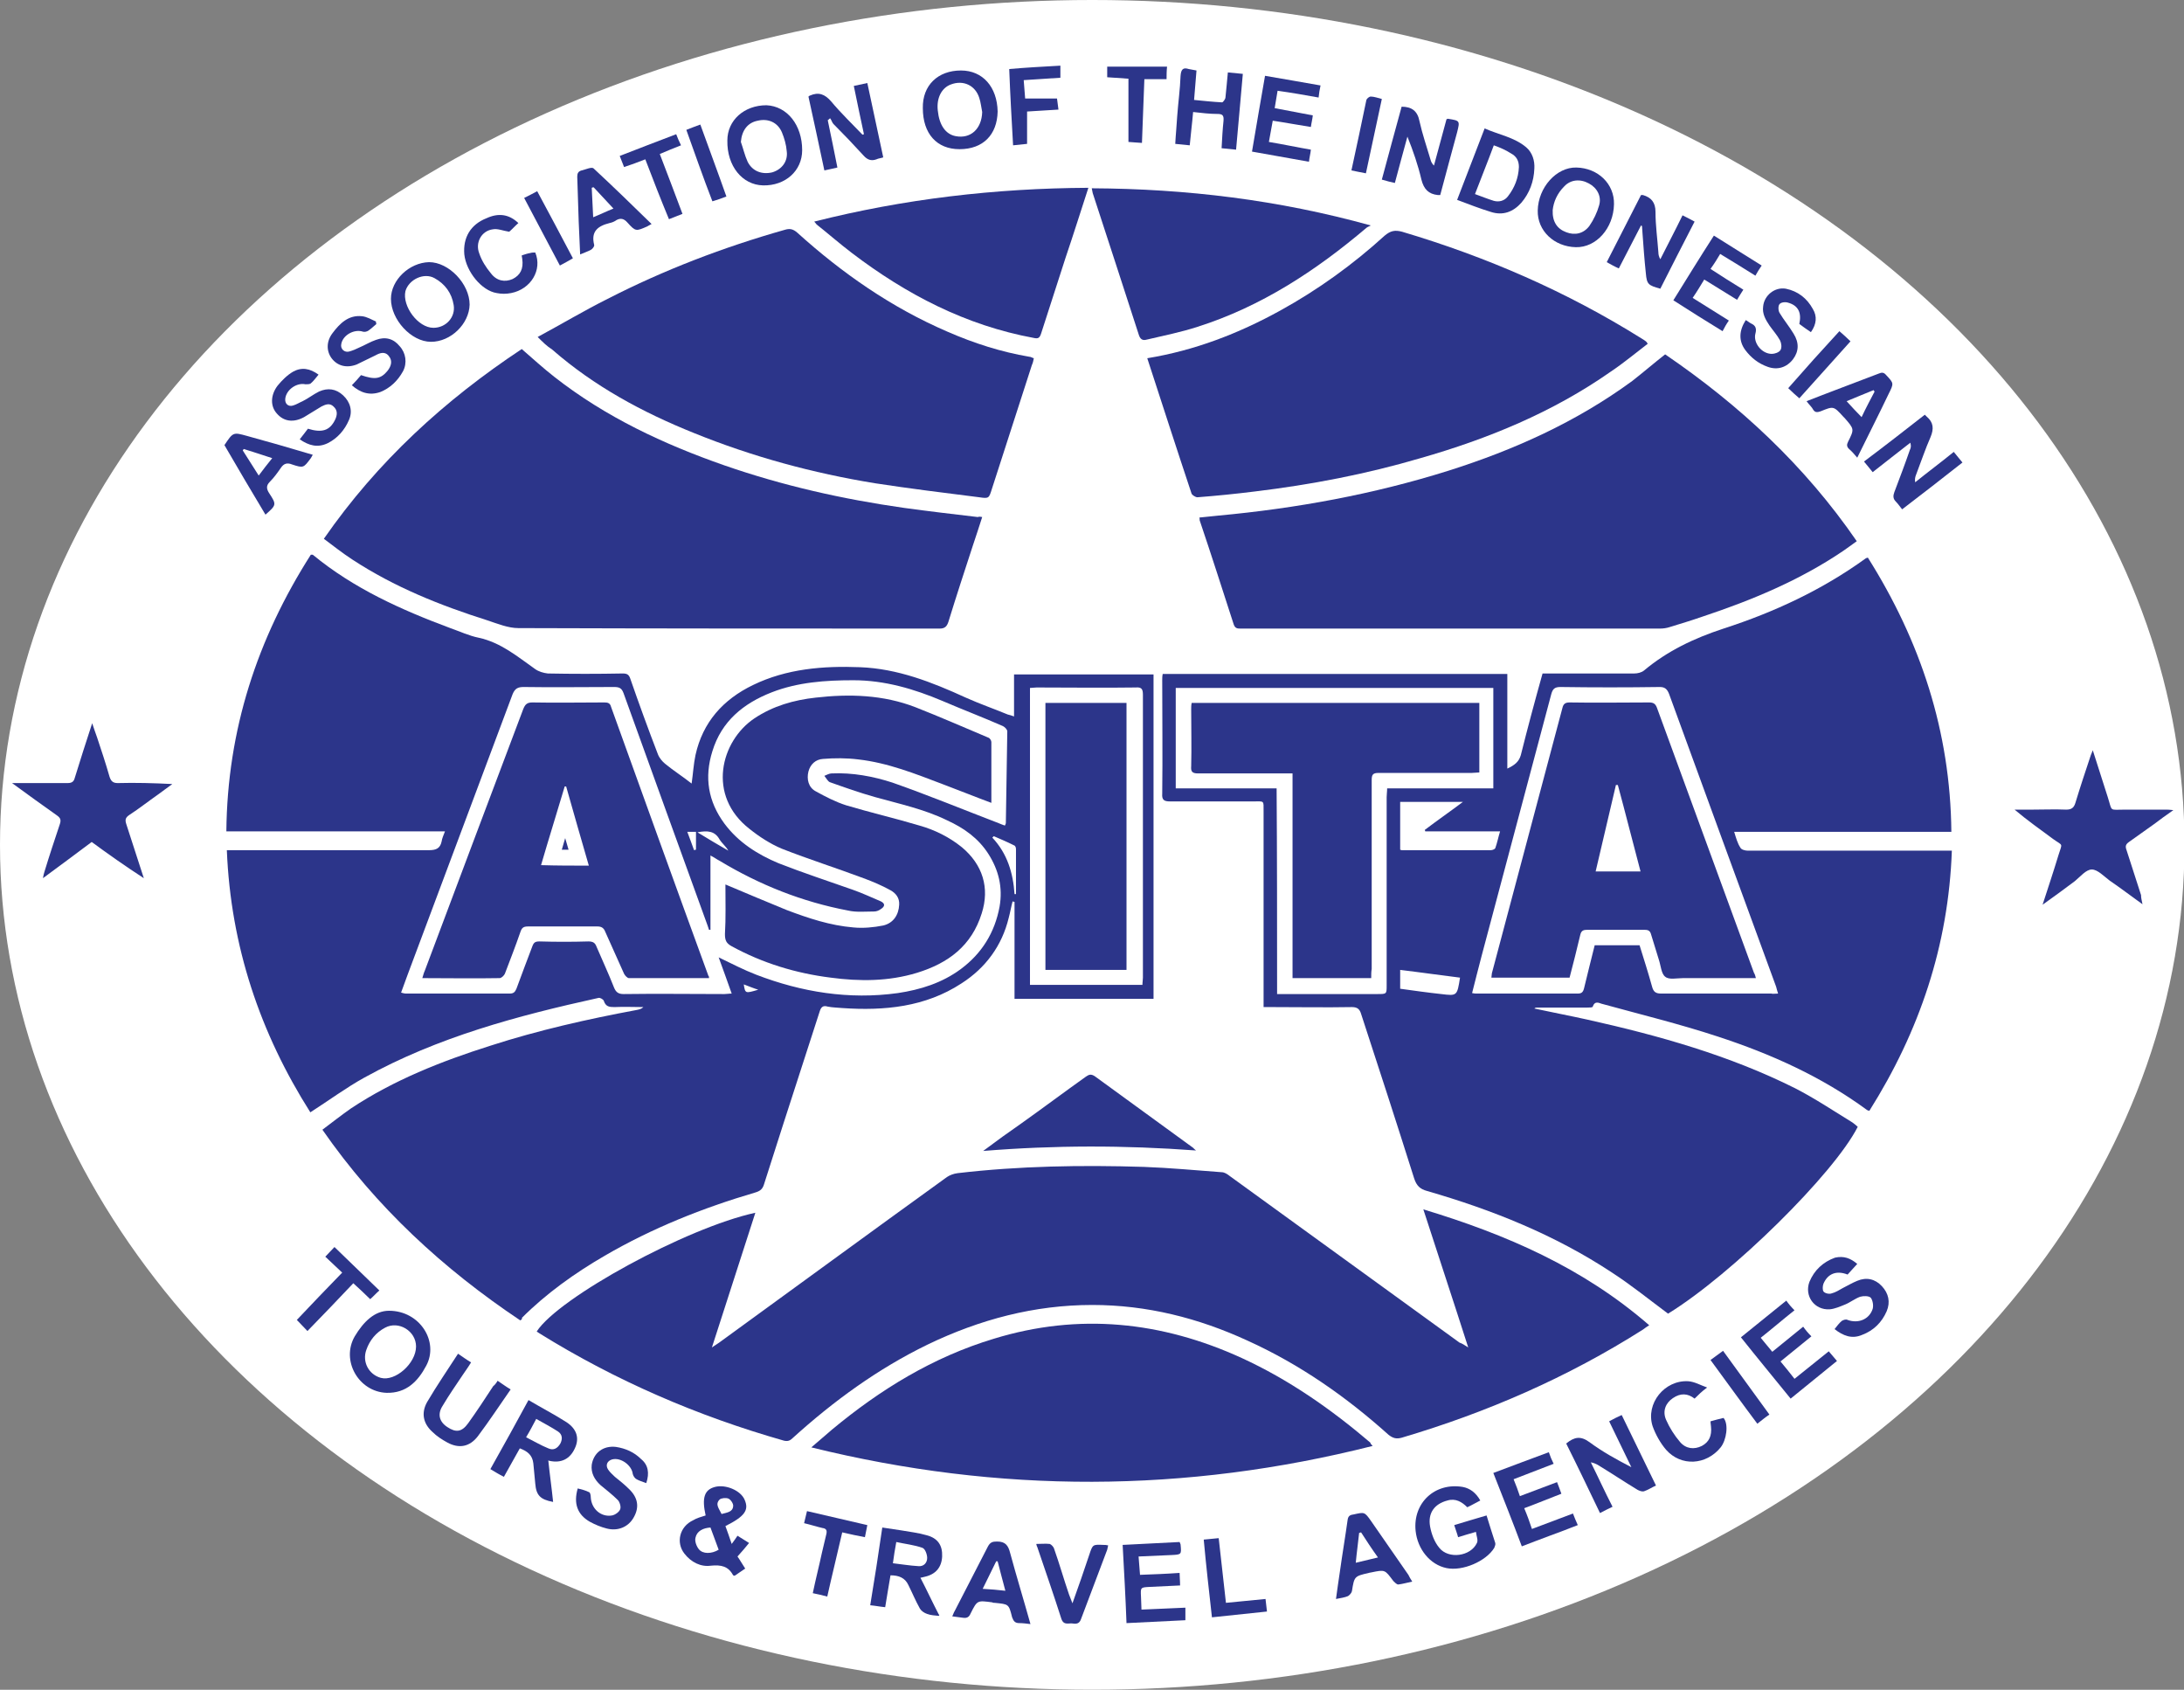 <?xml version="1.0" encoding="utf-8"?>
<!-- Generator: Adobe Illustrator 21.0.0, SVG Export Plug-In . SVG Version: 6.00 Build 0)  -->
<svg version="1.0" id="Layer_1" xmlns="http://www.w3.org/2000/svg" xmlns:xlink="http://www.w3.org/1999/xlink" x="0px" y="0px"
	 viewBox="0 0 452.5 350" enable-background="new 0 0 452.5 350" xml:space="preserve">
<rect x="0" y="0" width="452.5" height="350" fill="#808080" stroke="none"/>
<g>
	<ellipse fill="#FFFFFF" cx="226.3" cy="175" rx="226.3" ry="175"/>
	<g>
		<path fill="#2C358A" d="M107.8,273.5c-16-10.7-29.9-23.5-41-39.5c2-1.5,3.9-3,5.9-4.4c8.9-5.9,18.8-9.8,28.9-13
			c9.9-3.2,20.1-5.5,30.3-7.4c0.5-0.1,1-0.2,1.4-0.6c-2,0-4-0.1-6,0c-1.1,0-1.8-0.1-2.2-1.3c-0.1-0.3-0.8-0.7-1.1-0.6
			c-16.8,3.7-33.3,8.1-48.5,16.5c-3.8,2.1-7.3,4.7-11.2,7.2c-10.4-16.4-16.5-34.4-17.3-54.3c0.7,0,1.2,0,1.7,0c13.4,0,26.8,0,40.2,0
			c1.5,0,2.3-0.4,2.6-1.8c0.1-0.7,0.4-1.3,0.7-2.1c-15.1,0-30.1,0-45.3,0c0.2-21,6.4-39.9,17.5-57.3c0.2,0,0.3,0,0.4,0
			c8.5,7,18.3,11.4,28.5,15.2c2,0.7,3.9,1.6,5.9,2c4.6,1,8,3.9,11.7,6.5c0.7,0.5,1.7,0.8,2.6,0.9c5.1,0.1,10.3,0.1,15.5,0
			c0.9,0,1.3,0.2,1.6,1.1c1.8,5.2,3.7,10.4,5.7,15.6c0.3,0.8,0.9,1.5,1.5,2c1.7,1.4,3.6,2.6,5.5,4.1c0.3-2.1,0.4-4,0.8-5.9
			c1.5-6.8,5.7-11.5,11.9-14.5c7-3.4,14.6-4,22.2-3.7c7.8,0.3,14.9,3.1,21.9,6.3c2.9,1.3,5.8,2.3,8.7,3.5c0.4,0.1,0.8,0.2,1.3,0.4
			c0-3,0-5.8,0-8.7c9.7,0,19.2,0,28.9,0c0,22.3,0,44.7,0,67.2c-9.5,0-19.1,0-28.8,0c0-6.7,0-13.4,0-20.1c-0.1,0-0.2,0-0.4-0.1
			c-0.3,1.1-0.5,2.3-0.8,3.4c-1.4,5.8-4.8,10.4-9.8,13.6c-7.5,4.9-16,5.7-24.7,5.1c-1-0.1-2-0.1-3-0.3c-1-0.3-1.4,0.1-1.7,1.1
			c-2.5,7.8-5.1,15.7-7.6,23.5c-1.3,4.1-2.6,8.1-3.9,12.2c-0.3,1-0.8,1.4-1.8,1.7c-10.9,3.2-21.4,7.4-31.2,13.1
			c-6.2,3.6-12.1,7.8-17.2,12.9C108.3,273.1,108.1,273.3,107.8,273.5z M147.2,192.6c-0.1,0-0.2,0-0.3,0c-0.1-0.3-0.2-0.6-0.3-0.9
			c-5.8-16-11.6-32-17.4-48.1c-0.4-1.1-0.9-1.3-2-1.3c-6.2,0-12.5,0.1-18.7,0c-1.2,0-1.8,0.3-2.3,1.5c-6.8,18.2-13.6,36.3-20.4,54.5
			c-0.9,2.4-1.8,4.8-2.7,7.3c0.4,0.1,0.7,0.2,0.9,0.2c7.2,0,14.4,0,21.6,0c0.8,0,1.1-0.3,1.4-1c1.1-3,2.2-5.9,3.3-8.8
			c0.3-0.8,0.6-1,1.5-1c3.4,0.1,6.7,0.1,10.1,0c1,0,1.4,0.3,1.7,1.1c1.2,2.8,2.5,5.6,3.6,8.4c0.4,1,0.9,1.4,2,1.4
			c7-0.1,13.9,0,20.9,0c0.5,0,0.9-0.1,1.5-0.1c-0.9-2.6-1.8-5-2.7-7.5c2.7,1.3,5.2,2.6,7.8,3.6c9.4,3.6,19.2,5.2,29.3,3.8
			c4.7-0.7,9.2-2.1,13.1-5c4.3-3.2,7-7.5,8-12.9c0.7-4-0.2-7.6-2.3-10.9c-2.1-3.3-5.1-5.4-8.6-7c-4.7-2.3-9.9-3.4-14.9-4.8
			c-3.2-0.9-6.3-2-9.4-3.1c-0.4-0.2-0.7-0.8-1.1-1.3c0.5-0.2,1-0.5,1.5-0.5c4.3-0.2,8.6,0.6,12.6,1.9c7.4,2.6,14.7,5.6,22,8.4
			c0.4,0.2,0.8,0.3,1.3,0.5c0.1-0.2,0.2-0.4,0.2-0.5c0.1-6.3,0.2-12.7,0.3-19c0-0.4-0.5-0.9-0.9-1.1c-4.1-1.8-8.3-3.4-12.5-5.2
			c-5.9-2.5-12-4.3-18.5-4.3c-5.8,0-11.5,0.4-16.9,2.5c-5.9,2.3-10.4,6-12.3,12.2c-1.7,5.4-0.9,10.4,2.5,15
			c2.9,3.9,6.9,6.4,11.2,8.2c5.1,2,10.3,3.7,15.4,5.5c2,0.7,3.9,1.6,5.8,2.4c1,0.5,0.8,1.1,0,1.6c-0.4,0.3-0.9,0.5-1.4,0.5
			c-1.8,0-3.7,0.2-5.4-0.2c-9.5-1.8-18.3-5.3-26.6-10.3c-0.6-0.3-1.1-0.7-1.9-1.1C147.2,182.6,147.2,187.6,147.2,192.6z M236.7,204
			c0-0.6,0.1-1,0.1-1.5c0-19.5,0-39.1,0-58.6c0-1.2-0.3-1.6-1.5-1.5c-6.8,0.1-13.7,0-20.5,0c-0.5,0-1,0.1-1.4,0.1
			c0,20.6,0,41,0,61.5C221.1,204,228.8,204,236.7,204z M210.2,185.2c0.1,0,0.2,0,0.3,0c0-3.1,0-6.2,0-9.3c0-0.3-0.1-0.7-0.4-0.8
			c-1.4-0.7-2.8-1.3-4.2-1.9c-0.1,0.1-0.2,0.2-0.3,0.3C208.7,176.8,209.9,180.8,210.2,185.2z M144.5,172.4c2.3,1.4,4.3,2.6,6.4,3.8
			c-0.5-0.9-1.3-1.5-1.8-2.3C148.1,172.1,146.6,172,144.5,172.4z M142.4,172.3c0.5,1.4,1,2.6,1.4,3.8c0.1,0,0.2-0.1,0.4-0.1
			c0-1.2,0-2.5,0-3.7C143.6,172.3,143.2,172.3,142.4,172.3z M157.1,205c-1-0.3-1.9-0.7-3-1.1C154.4,205.8,154.4,205.8,157.1,205z"/>
		<path fill="#2C358A" d="M261.8,208.6c0-0.8,0-1.4,0-2.1c0-12.8,0-25.6,0-38.4c0-2.4,0.2-2.1-2.2-2.1c-5.7,0-11.5,0-17.2,0
			c-1.2,0-1.7-0.3-1.6-1.6c0.1-7.8,0-15.7,0-23.5c0-0.4,0-0.8,0.1-1.3c23.8,0,47.5,0,71.4,0c0,6.5,0,12.9,0,19.6
			c1.5-0.7,2.4-1.4,2.8-2.8c1.4-5.6,2.9-11.2,4.5-16.9c0.5,0,1,0,1.4,0c5.9,0,11.8,0,17.6,0c0.7,0,1.5-0.2,2-0.6
			c4.9-4.1,10.4-6.7,16.5-8.7c10.5-3.4,20.4-8,29.4-14.5c0.1-0.1,0.2-0.1,0.5-0.2c10.9,17.3,17.1,36,17.3,56.8c-15.1,0-29.9,0-45,0
			c0.4,1.3,0.7,2.4,1.3,3.3c0.2,0.4,1,0.6,1.5,0.6c7.6,0,15.2,0,22.8,0c5.9,0,11.9,0,17.8,0c0.5,0,1,0,1.7,0
			c-0.7,19.6-6.7,37.4-17.1,53.9c-0.2-0.1-0.4-0.1-0.5-0.2c-9.4-6.9-19.9-11.6-30.9-15.2c-7.9-2.6-16.1-4.6-24.1-6.8
			c-0.6-0.2-1.4-0.6-1.8,0.6c0,0.2-0.7,0.2-1.1,0.2c-3.5,0-6.9,0-10.4,0c-0.2,0-0.4,0-0.6,0.2c3.7,0.8,7.4,1.5,11,2.3
			c14.8,3.3,29.4,7.4,43,14.2c4.1,2.1,8,4.7,11.9,7.1c0.4,0.3,0.8,0.6,1.1,0.9c-4.9,9.7-26.1,30.6-39.3,38.7
			c-3.9-2.9-7.6-5.9-11.6-8.5c-11.8-7.8-24.8-13-38.3-16.9c-1.5-0.4-2.2-1.1-2.7-2.6c-3.6-11.4-7.3-22.8-11-34.1
			c-0.3-1-0.8-1.4-1.9-1.4c-5.5,0.1-10.9,0-16.4,0C263.1,208.6,262.6,208.6,261.8,208.6z M264.6,205.9c0.8,0,1.3,0,1.8,0
			c6.3,0,12.7,0,19,0c1.9,0,1.9,0,1.9-1.8c0-13,0-26,0-39c0-0.6,0.1-1.1,0.1-1.8c7.4,0,14.7,0,22,0c0-7,0-13.9,0-20.8
			c-22,0-43.9,0-65.8,0c0,7,0,13.8,0,20.8c7,0,13.9,0,20.9,0C264.6,177.5,264.6,191.6,264.6,205.9z M368.4,205.8
			c-0.2-0.6-0.3-1-0.4-1.4c-7.4-20.2-14.8-40.4-22.2-60.7c-0.4-1-0.9-1.4-1.9-1.4c-6.9,0.1-13.8,0.1-20.6,0c-1.2,0-1.6,0.4-1.9,1.5
			c-4.8,18-9.6,36.1-14.4,54.1c-0.7,2.6-1.3,5.1-2,7.8c0.4,0.1,0.7,0.1,1,0.1c7,0,13.9,0,20.9,0c0.8,0,1.1-0.3,1.3-1.1
			c0.7-3,1.5-6,2.2-8.9c3.2,0,6.2,0,9.3,0c0.9,2.9,1.8,5.7,2.6,8.6c0.3,1.1,0.8,1.4,1.9,1.4c7.6,0,15.2,0,22.8,0
			C367.3,205.9,367.8,205.8,368.4,205.8z M290.1,176c0.2,0.1,0.3,0.1,0.4,0.1c6.1,0,12.3,0,18.4,0c0.3,0,0.8-0.2,0.9-0.4
			c0.4-1.1,0.6-2.2,1-3.5c-2.8,0-5.3,0-7.9,0c-2.5,0-5,0-7.6,0c0-0.1-0.1-0.2-0.1-0.3c2.5-1.9,5.1-3.7,7.9-5.8c-4.6,0-8.8,0-13,0
			C290.1,169.5,290.1,172.7,290.1,176z M290.1,204.8c2.9,0.4,5.7,0.8,8.5,1.1c3.3,0.4,3.3,0.4,3.9-3.4c-4.1-0.5-8.2-1.1-12.4-1.6
			C290.1,202.3,290.1,203.5,290.1,204.8z"/>
		<path fill="#2C358A" d="M304.2,279.1c-3.1-9.7-6.2-19-9.3-28.6c17.2,5.2,33.1,12.1,46.8,24c-0.5,0.3-0.9,0.6-1.3,0.9
			c-15.6,9.9-32.4,17.2-50,22.4c-1.1,0.3-1.8,0.1-2.7-0.6c-8.8-7.9-18.4-14.6-29.2-19.5c-10.2-4.7-20.9-7.4-32.2-7.4
			c-12,0-23.3,3-34.1,8.2c-10.3,5-19.5,11.7-28,19.4c-0.5,0.5-1,0.7-1.8,0.5c-17.9-5.1-34.8-12.4-50.6-22.2
			c-0.2-0.1-0.4-0.3-0.6-0.4c4.5-7,31-21.5,45.3-24.6c-3,9.2-5.9,18.4-9,27.9c0.7-0.5,1.1-0.7,1.5-1c15.7-11.4,31.4-22.9,47.2-34.3
			c0.6-0.4,1.4-0.7,2.2-0.8c12.8-1.5,25.7-1.7,38.6-1.3c5.4,0.2,10.7,0.7,16.1,1.1c0.6,0,1.2,0.4,1.7,0.8
			c15.9,11.5,31.7,23,47.6,34.5C303,278.3,303.4,278.6,304.2,279.1z"/>
		<path fill="#2C358A" d="M203.5,107.1c-0.7,2.1-1.3,4.1-2,6.1c-1.7,5.2-3.4,10.4-5,15.6c-0.3,0.9-0.7,1.4-1.8,1.4
			c-29.1,0-58.2,0-87.3-0.1c-2.1,0-4.3-0.9-6.4-1.6c-9.8-3.1-19.3-6.9-28-12.6c-2-1.3-3.9-2.8-5.9-4.3c11.1-16,25-28.7,41-39.3
			c2.3,2,4.5,4,6.8,5.8c10.6,8.3,22.6,13.9,35.2,18.3c12.1,4.2,24.5,7,37.2,8.8c5.1,0.7,10.2,1.3,15.3,1.9
			C202.8,107,203,107,203.5,107.1z"/>
		<path fill="#2C358A" d="M345,73.4c15.4,10.5,28.9,23,39.7,38.7c-1,0.7-1.9,1.4-2.8,2c-9,6.1-18.9,10.2-29.1,13.6
			c-2.3,0.8-4.6,1.5-6.9,2.2c-0.6,0.2-1.3,0.3-2,0.3c-28.9,0-57.9,0-86.8,0c-0.7,0-1.2,0-1.5-0.9c-2.3-7.1-4.6-14.3-7-21.4
			c-0.1-0.2,0-0.4-0.1-0.7c1.3-0.1,2.6-0.3,3.9-0.4c16.2-1.5,32.1-4.4,47.7-9.3c13.6-4.3,26.5-10.1,38.1-18.6
			C340.5,77.1,342.7,75.2,345,73.4z"/>
		<path fill="#2C358A" d="M237.7,74.2c9.8-1.6,18.9-5.1,27.6-9.9c7.8-4.3,15-9.5,21.6-15.5c1.2-1,2.1-1.2,3.6-0.8
			c17.5,5.2,34.1,12.4,49.6,22.1c0.3,0.2,0.7,0.4,1,0.7c0.1,0,0.1,0.2,0.3,0.4c-2.5,1.9-5,4-7.7,5.8c-12,8.4-25.4,13.9-39.4,17.9
			c-11.2,3.3-22.7,5.5-34.3,6.9c-4,0.5-8,0.9-11.9,1.2c-0.4,0-1-0.4-1.2-0.7c-3.1-9.3-6.1-18.6-9.1-27.8
			C237.8,74.6,237.8,74.4,237.7,74.2z"/>
		<path fill="#2C358A" d="M111.4,69.8c5-2.7,9.7-5.5,14.5-7.9c11.7-6,24-10.7,36.7-14.3c1-0.3,1.7-0.2,2.6,0.6
			c9.3,8.4,19.5,15.5,31.1,20.5c5.5,2.4,11.1,4.2,17,5.2c0.3,0,0.5,0.2,0.9,0.3c-0.1,0.5-0.2,1-0.4,1.4c-2.8,8.6-5.5,17.1-8.3,25.7
			c-0.6,1.9-0.6,2-2.6,1.7c-7.2-0.9-14.4-1.8-21.6-2.9c-12.9-2.1-25.4-5.5-37.5-10.4c-10.7-4.3-20.7-9.7-29.4-17.3
			C113.3,71.7,112.5,70.9,111.4,69.8z"/>
		<path fill="#2C358A" d="M284.4,299.5c-38.8,9.8-77.4,9.9-116.3,0.3c1.6-1.4,2.9-2.5,4.3-3.7c10-8.3,20.9-15,33.5-18.8
			c17.6-5.4,34.8-3.6,51.4,4c9.8,4.5,18.5,10.6,26.6,17.5C284,299.1,284.1,299.2,284.4,299.5z"/>
		<path fill="#2C358A" d="M226.2,39c19.6,0.1,38.7,2.4,57.8,7.7c-0.3,0.2-0.7,0.3-0.9,0.5c-10.5,8.9-21.8,16.3-35,20.5
			c-3.4,1.1-6.9,1.8-10.3,2.6c-0.7,0.2-1.4,0.3-1.8-0.8c-3.2-9.9-6.4-19.7-9.6-29.5C226.3,39.6,226.3,39.4,226.2,39z"/>
		<path fill="#2C358A" d="M225.5,38.9c-1.6,4.9-3.1,9.7-4.7,14.4c-1.7,5.3-3.4,10.5-5.1,15.8c-0.3,0.9-0.6,1.1-1.5,0.9
			c-14.1-2.6-26.4-9-37.7-17.6c-2.5-1.9-4.9-4-7.3-5.9c-0.1-0.1-0.2-0.3-0.5-0.6C187.3,41.2,206.2,39,225.5,38.9z"/>
		<path fill="#2C358A" d="M19,174.4c-3.3,2.5-6.6,4.9-10.1,7.5c0.1-0.6,0.2-1,0.3-1.3c1-3.3,2.1-6.6,3.2-9.9
			c0.3-0.9,0.1-1.3-0.6-1.8c-3-2.1-6-4.3-9.3-6.7c1.7,0,3,0,4.3,0c2.4,0,4.8,0,7.2,0c0.9,0,1.3-0.3,1.5-1.1
			c1.1-3.6,2.3-7.3,3.6-11.3c0.4,1.2,0.7,2.1,1,2.9c0.9,2.7,1.8,5.4,2.6,8.2c0.3,0.9,0.7,1.3,1.7,1.3c3.7-0.1,7.4,0,11.3,0.2
			c-1,0.7-2,1.5-3,2.2c-2,1.4-3.9,2.9-5.9,4.2c-0.9,0.6-0.9,1.1-0.6,2c1.2,3.6,2.3,7.2,3.6,11.1C25.8,179.3,22.4,176.9,19,174.4z"/>
		<path fill="#2C358A" d="M443.9,187.3c-2.5-1.8-4.6-3.4-6.8-4.9c-1.2-0.9-2.5-2.3-3.7-2.3c-1.2,0-2.4,1.5-3.5,2.4
			c-2.1,1.6-4.2,3.1-6.7,4.9c1.2-3.7,2.3-7,3.3-10.3c0.8-2.6,1-1.8-1.1-3.3c-2.7-2-5.4-3.9-8-6.1c1.2,0,2.5,0,3.7,0
			c2.3,0,4.6-0.1,7,0c1.1,0,1.6-0.4,1.9-1.4c1-3.3,2.1-6.6,3.2-9.9c0.1-0.2,0.2-0.5,0.4-1c1.1,3.4,2.1,6.6,3.1,9.7
			c1,3.1,0.2,2.6,3.6,2.6c2.8,0,5.6,0,8.3,0c0.4,0,0.9,0,1.7,0.1c-1.6,1.1-2.8,2-4,2.9c-1.7,1.2-3.5,2.5-5.2,3.7
			c-0.7,0.5-0.8,0.9-0.5,1.7c1,3.1,2,6.2,3,9.3C443.6,185.9,443.7,186.4,443.9,187.3z"/>
		<path fill="#2C358A" d="M203.7,238.4c2.8-2.1,5.3-3.9,7.9-5.7c4.5-3.2,8.9-6.5,13.4-9.7c0.6-0.4,1-0.6,1.8-0.1
			c6.7,4.9,13.5,9.8,20.2,14.7c0.2,0.1,0.3,0.3,0.8,0.7C232.9,237.2,218.5,237.2,203.7,238.4z"/>
		<path fill="#2C358A" d="M113.6,302.5c0.3,2.9,0.7,5.7,1,8.6c-2.7-0.5-3.5-1.4-3.7-3.8c-0.1-1.4-0.3-2.8-0.4-4.2
			c-0.2-1.7-1.2-2.5-2.8-3.1c-1.1,2-2.2,3.9-3.3,5.9c-1-0.5-1.8-1-2.8-1.6c2.7-4.8,5.3-9.5,7.9-14.3c2.7,1.6,5.4,3,7.9,4.6
			c2.1,1.4,2.7,3.3,1.7,5.4c-1,2.2-2.8,3.1-5.2,2.6C113.8,302.6,113.6,302.5,113.6,302.5z M109,297.7c1.6,0.8,3.1,1.7,4.6,2.3
			c1.1,0.5,1.9,0,2.5-1c0.5-1,0.4-1.9-0.5-2.5c-1.4-0.9-2.9-1.7-4.5-2.6C110.4,295.2,109.8,296.4,109,297.7z"/>
		<path fill="#2C358A" d="M194.5,334.7c-0.8-0.1-1.6-0.1-2.4-0.4c-0.6-0.2-1.2-0.6-1.5-1.1c-0.9-1.6-1.6-3.3-2.4-4.9
			c-0.7-1.5-2-2-3.7-2c-0.4,2.2-0.7,4.3-1.1,6.6c-1.1-0.1-2-0.3-3.1-0.4c0.9-5.4,1.7-10.6,2.5-16.1c1.4,0.2,2.7,0.4,4,0.6
			c1.7,0.3,3.5,0.5,5.2,1c2.3,0.6,3.3,2.1,3.2,4.4c-0.1,2.2-1.3,3.7-3.6,4.2c-0.4,0.1-0.8,0.2-0.9,0.2c1.3,2.5,2.5,5.1,3.8,7.6
			C194.7,334.5,194.6,334.6,194.5,334.7z M185,323.8c1.8,0.2,3.5,0.5,5.3,0.6c1.1,0.1,1.8-0.7,1.8-1.7c0-0.7-0.4-1.9-1-2.1
			c-1.7-0.6-3.6-0.8-5.4-1.2C185.4,321,185.2,322.3,185,323.8z"/>
		<path fill="#2C358A" d="M324.5,299c1.7-1.4,3-1.6,4.8-0.3c2.7,2,5.6,3.6,8.7,5.2c-1.5-3.1-3-6.2-4.6-9.5c0.9-0.5,1.7-0.9,2.6-1.3
			c2.4,4.9,4.7,9.7,7.1,14.6c-0.9,0.4-1.6,0.9-2.5,1.2c-0.4,0.1-0.9-0.1-1.3-0.3c-2.8-1.7-5.5-3.5-8.3-5.2c-0.4-0.2-0.8-0.4-1.4-0.5
			c1.5,3,2.9,6.1,4.5,9.2c-0.9,0.4-1.6,0.8-2.6,1.3C329.2,308.6,326.9,303.8,324.5,299z"/>
		<path fill="#2C358A" d="M306.7,310.8c-1,0.5-1.8,1-2.7,1.4c-1.1-1.1-2.4-1.9-4.1-1.4c-2.7,0.7-4.1,2.6-3.6,5.4
			c0.3,1.6,0.9,3.2,1.9,4.4c1.9,2.4,6.5,1.8,7.8-1c0.3-0.6-0.1-1.4-0.2-2.3c-1.3,0.4-2.5,0.7-3.7,1.1c-0.2-0.8-0.5-1.5-0.8-2.5
			c2.2-0.7,4.4-1.3,6.7-2c0.6,2,1.2,3.8,1.8,5.7c0.1,0.3-0.1,0.7-0.2,1c-1.7,2.8-6.6,4.9-9.9,4.2c-3.4-0.7-6-3.9-6.4-7.7
			c-0.6-5.8,4-10.1,9.8-9.1C304.6,308.3,305.8,309.2,306.7,310.8z"/>
		<path fill="#2C358A" d="M146.2,313.9c-0.8-3.6-0.3-5.3,1.9-5.9c2.2-0.6,5.4,0.7,6.2,2.7c0.9,2.1,0,3.4-4,5.4
			c0.4,1.1,0.8,2.2,1.3,3.7c0.5-0.7,0.9-1.2,1.2-1.7c0.8,0.5,1.6,1,2.4,1.5c-0.8,1-1.5,1.8-2.4,2.8c0.5,0.7,1,1.6,1.6,2.5
			c-0.7,0.5-1.5,1-2.2,1.5c-0.2-0.1-0.3-0.1-0.3-0.1c-1-1.9-2.5-2.2-4.6-2c-2.1,0.3-4.1-0.7-5.5-2.5c-1.8-2.3-1-5.6,1.8-6.9
			C144.4,314.4,145.3,314.2,146.2,313.9z M147.2,316.4c-1.5,0.1-2.8,0.7-3.1,2.1c-0.2,0.7,0.2,1.8,0.7,2.4c0.8,1,2.6,1,4.1,0.1
			C148.4,319.6,147.8,318,147.2,316.4z M149.5,313.6c1.1-0.3,2.3-0.4,2.4-1.6c0.1-0.5-0.5-1.4-1-1.6c-0.5-0.2-1.5-0.1-1.8,0.2
			C148.1,311.6,149,312.5,149.5,313.6z"/>
		<path fill="#2C358A" d="M80.6,271.5c6.4,0,10.4,6.4,7.7,11.4c-1.7,3.2-4.1,5.7-8.2,5.6c-5.8-0.2-9.5-6.7-6.6-11.7
			C75.3,273.8,77.6,271.5,80.6,271.5z M86.2,278.9c0-3.2-3.6-5.4-6.4-3.9c-1.9,1-3.2,2.6-3.9,4.6c-0.9,2.5,0.5,5.1,3,5.8
			C81.9,286.2,86.2,282.4,86.2,278.9z"/>
		<path fill="#2C358A" d="M398.8,85.9c0.2,0.2,0.3,0.3,0.4,0.4c1.4,1.2,1.5,2.5,0.8,4.2c-1.1,2.5-2,5.2-3,7.8
			c-0.2,0.5-0.3,0.9-0.2,1.6c2.6-2.1,5.3-4.1,8-6.3c0.6,0.7,1.1,1.4,1.8,2.2c-4.2,3.3-8.3,6.5-12.5,9.7c-0.5-0.6-0.8-1.1-1.3-1.6
			c-0.6-0.6-0.6-1.2-0.3-2c1.1-2.9,2.2-5.8,3.2-8.7c0.2-0.4,0.3-0.8,0.1-1.5c-2.6,2-5.1,4-7.8,6.1c-0.6-0.7-1.1-1.4-1.8-2.2
			C390.6,92.3,394.7,89.1,398.8,85.9z"/>
		<path fill="#2C358A" d="M340,46.7c-1.5,2.9-3,5.8-4.6,8.9c-0.9-0.4-1.6-0.8-2.5-1.3c2.4-4.7,4.8-9.4,7.1-13.9c0.2,0,0.3,0,0.4,0
			c1.7,0.5,2.6,1.5,2.6,3.5c0,2.8,0.4,5.6,0.6,8.4c0,0.4,0.1,0.9,0.4,1.4c1.5-3,3.1-6,4.6-9.1c0.8,0.4,1.6,0.8,2.5,1.3
			c-2.4,4.7-4.8,9.3-7.1,13.9c-2.5-0.7-2.8-0.9-3-3.2c-0.3-2.8-0.5-5.6-0.7-8.4c0-0.5-0.1-1-0.1-1.4C340.2,46.8,340.1,46.8,340,46.7
			z"/>
		<path fill="#2C358A" d="M298.4,40.4c-0.3,0-0.4,0-0.5,0c-1.9-0.2-2.9-1.2-3.4-3.2c-0.7-3-1.7-5.9-2.9-8.9
			c-0.9,3.2-1.7,6.3-2.6,9.6c-0.9-0.2-1.7-0.4-2.7-0.7c1.4-5.1,2.7-10.1,4.1-15.1c2.1,0,3.3,0.9,3.7,3c0.6,2.7,1.5,5.3,2.3,8
			c0.1,0.4,0.3,0.8,0.7,1.2c0.9-3.2,1.7-6.4,2.6-9.6c0.2-0.1,0.3-0.1,0.3-0.1c2.5,0.4,2.5,0.4,1.9,2.8
			C300.7,31.7,299.6,36,298.4,40.4z"/>
		<path fill="#2C358A" d="M179,27.8c-0.7-3.3-1.4-6.5-2.1-10c0.9-0.2,1.8-0.4,2.8-0.6c1.1,5.2,2.2,10.3,3.3,15.4
			c-0.6,0.2-1,0.2-1.4,0.4c-1.1,0.4-1.9,0.1-2.7-0.8c-2-2.2-4.1-4.4-6.2-6.5c-0.3-0.3-0.4-0.8-0.7-1.2c-0.2,0.1-0.3,0.3-0.5,0.4
			c0.7,3.2,1.3,6.4,2,9.8c-0.9,0.2-1.7,0.4-2.7,0.6c-1.1-5.2-2.2-10.3-3.3-15.3c0.2-0.1,0.2-0.2,0.3-0.2c1.8-0.8,3.1-0.3,4.4,1.2
			c2,2.4,4.3,4.6,6.5,6.9C178.8,27.9,178.9,27.8,179,27.8z"/>
		<path fill="#2C358A" d="M89.3,70.8c-4.1,0-8.3-4.6-8.3-8.9c0-3.9,3.8-7.5,7.9-7.6c4.1,0,8.4,4.5,8.4,8.8
			C97.2,67.1,93.4,70.8,89.3,70.8z M89.8,67.9c2.6,0,4.6-2.2,4.2-4.7c-0.4-2.5-1.8-4.4-4-5.6c-2.2-1.2-5.3,0.3-6,2.7
			C83.3,63.4,86.6,67.9,89.8,67.9z"/>
		<path fill="#2C358A" d="M166.2,31.1c0,4.3-3.5,7.4-8.1,7.3c-4.3-0.1-7.5-4-7.4-9.3c0-4.2,3.5-7.3,8.1-7.3
			C163.1,22,166.2,25.9,166.2,31.1z M153.5,29.4c0.5,1.4,0.8,2.8,1.4,4.1c1,2,3,2.7,5.1,2.2c2-0.6,3.3-2.3,3-4.4
			c-0.1-1.3-0.5-2.7-1-3.9c-0.9-2.1-2.9-2.9-5-2.4C154.9,25.4,153.7,27,153.5,29.4z"/>
		<path fill="#2C358A" d="M198.8,30.9c-4.7,0-7.6-3.2-7.6-8.5c-0.1-4.7,3.1-7.8,7.9-7.8c4.5,0,7.5,3.4,7.6,8.5
			C206.6,27.9,203.7,30.9,198.8,30.9z M203.5,23.2c-0.2-1-0.3-2-0.6-2.9c-0.8-2.6-3.3-3.8-5.9-2.8c-1.9,0.7-3,2.8-2.7,5.4
			c0.3,3,1.6,4.9,3.7,5.3C201.1,28.8,203.4,26.7,203.5,23.2z"/>
		<path fill="#2C358A" d="M334.4,42.3c-0.1,5-3.7,9-7.9,8.9c-4.5-0.1-8-3.4-7.9-7.6c0.1-4.8,3.9-9,8-8.9
			C331.1,34.8,334.5,38.1,334.4,42.3z M321.7,43.5c-0.1,2.4,0.9,3.9,2.8,4.6c1.8,0.7,3.6,0.3,4.8-1.3c0.9-1.3,1.6-2.8,2-4.2
			c0.6-1.9-0.4-3.7-2.1-4.6c-1.8-1-3.8-0.8-5.1,0.6C322.6,40.1,321.9,41.8,321.7,43.5z"/>
		<path fill="#2C358A" d="M301.9,41.4c1.9-5,3.8-9.8,5.7-14.8c2.9,1.3,6.1,1.8,8.6,3.9c1.3,1.1,1.8,2.8,1.7,4.4
			c-0.1,2.7-1,5.1-2.7,7.1c-1.7,1.9-3.8,2.7-6.3,1.9C306.6,43.2,304.3,42.3,301.9,41.4z M309.5,30.1c-1.3,3.5-2.6,6.7-3.9,10.1
			c1.4,0.5,2.6,1,3.9,1.4c1.1,0.3,2.2,0,2.9-0.9c1.4-1.8,2.2-3.8,2.3-6.1c0-1.3-0.5-2.2-1.6-2.8C312,31.1,310.9,30.6,309.5,30.1z"/>
		<path fill="#2C358A" d="M364.8,277.1c0.8,1,1.6,1.9,2.4,2.9c2.1-1.7,4.2-3.4,6.4-5.2c0.5,0.7,1,1.3,1.7,2
			c-2.1,1.7-4.2,3.4-6.4,5.2c1,1.2,1.9,2.3,2.9,3.6c2.4-1.9,4.7-3.8,7.1-5.7c0.6,0.7,1.1,1.3,1.7,2c-3.2,2.6-6.3,5.1-9.6,7.8
			c-3.4-4.2-6.8-8.3-10.3-12.7c3.1-2.5,6.2-5,9.4-7.6c0.5,0.7,1,1.3,1.7,2C369.4,273.3,367.2,275.2,364.8,277.1z"/>
		<path fill="#2C358A" d="M320.9,300.8c0.3,0.9,0.6,1.6,1,2.4c-2.8,1.1-5.5,2.1-8.3,3.2c0.5,1.2,0.9,2.3,1.3,3.5
			c2.6-1,5.1-1.9,7.7-2.9c0.3,0.8,0.6,1.5,0.9,2.4c-2.6,1-5,2-7.7,3c0.6,1.4,1.1,2.8,1.6,4.3c2.9-1.1,5.6-2.1,8.5-3.2
			c0.3,0.8,0.6,1.5,1,2.4c-2,0.8-3.9,1.5-5.8,2.2c-1.9,0.7-3.7,1.4-5.8,2.2c-1.9-5.1-3.9-10.1-5.9-15.2
			C313.4,303.6,317.1,302.2,320.9,300.8z"/>
		<path fill="#2C358A" d="M133.9,307.2c-0.8-0.3-1.5-0.5-2-0.8c-0.4-0.2-0.7-0.7-0.8-1.1c-0.2-1.8-2.5-3.5-4.3-3
			c-1,0.3-1.4,1.2-0.8,2.1c0.4,0.6,0.9,1,1.4,1.5c1,0.8,2,1.6,2.9,2.5c1.9,1.8,2.2,3.8,1,5.9c-1.1,2-3.3,2.9-5.6,2.3
			c-1.2-0.3-2.4-0.8-3.5-1.4c-2.6-1.5-3.4-3.8-2.5-6.9c0.8,0.2,1.6,0.4,2.4,0.8c0.2,0.1,0.3,0.7,0.3,1c0.1,2.4,2.1,4.2,4.4,3.8
			c0.6-0.1,1.5-0.7,1.7-1.3c0.2-0.5-0.1-1.5-0.5-1.9c-1.1-1.1-2.4-2.1-3.6-3.1c-1.2-1.1-2-2.5-1.8-4.2c0.4-2.5,2.4-4,5-3.7
			c2,0.3,3.8,1.1,5.2,2.5C134.3,303.4,134.6,305.1,133.9,307.2z"/>
		<path fill="#2C358A" d="M384.8,261.8c-0.7,0.8-1.4,1.5-2,2.2c-2.3-0.9-4.1-0.2-5,1.9c-0.2,0.5-0.2,1.3,0,1.6
			c0.3,0.4,1.2,0.6,1.7,0.4c0.8-0.2,1.6-0.7,2.3-1.1c1-0.5,2-1.1,3-1.5c1.9-0.8,3.7-0.4,5.1,1.1c1.4,1.5,1.8,3.3,1,5.2
			c-1,2.3-2.7,4-5.1,4.9c-2.1,0.9-3.9,0.2-5.7-1.2c0.5-0.6,0.9-1.2,1.5-1.7c0.3-0.2,0.9-0.4,1.2-0.2c2.2,0.8,4.5-0.1,5.2-2.3
			c0.2-0.7,0-1.8-0.4-2.3c-0.4-0.4-1.5-0.4-2.2-0.2c-1.1,0.4-2.1,1.2-3.1,1.6c-1,0.4-2.1,0.9-3.2,1c-3.2,0.2-5.3-2.8-4.2-5.7
			c1-2.4,2.8-4.1,5.3-5C382,260.1,383.4,260.6,384.8,261.8z"/>
		<path fill="#2C358A" d="M232.6,320c4.1-0.2,7.9-0.4,11.8-0.6c0.1,0.3,0.2,0.4,0.2,0.5c0.2,2.1,0.2,2.1-1.9,2.2
			c-2.2,0.1-4.4,0.2-6.8,0.3c0.1,1.3,0.2,2.4,0.3,3.8c2.7-0.1,5.4-0.2,8.2-0.4c0,0.8,0.1,1.6,0.1,2.6c-2.1,0.1-4.2,0.2-6.3,0.3
			c-1.9,0.1-1.9,0.1-1.8,2c0,0.9,0.1,1.7,0.1,2.7c3.1-0.1,6.1-0.3,9.1-0.4c0,0.9,0,1.6,0,2.6c-4,0.2-8,0.4-12.2,0.6
			C233.2,330.8,232.9,325.5,232.6,320z"/>
		<path fill="#2C358A" d="M213.5,336.4c-0.8-0.1-1.6-0.2-2.3-0.2c-0.9,0-1.2-0.4-1.5-1.2c-0.7-2.8-0.7-2.7-3.6-3
			c-0.2,0-0.4,0-0.5-0.1c-3.1-0.4-3.1-0.5-4.5,2.3c-0.3,0.7-0.7,1-1.5,0.9c-0.7-0.1-1.4-0.2-2.3-0.3c0.2-0.4,0.3-0.8,0.5-1.1
			c2.3-4.5,4.6-8.9,6.9-13.4c0.5-0.9,1-1,1.9-1c1.7,0,2.3,0.8,2.7,2.4C210.6,326.5,212.1,331.4,213.5,336.4z M208.3,329.5
			c-0.6-2.2-1.1-4.2-1.6-6.1c-0.1,0-0.2,0-0.3,0c-0.9,1.8-1.8,3.7-2.8,5.7C205.3,329.2,206.6,329.3,208.3,329.5z"/>
		<path fill="#2C358A" d="M292.6,327.6c-1,0.2-2,0.5-2.9,0.6c-0.3,0-0.7-0.4-1-0.7c-1.8-2.4-1.7-2.4-4.6-1.8c-0.2,0-0.4,0.1-0.5,0.1
			c-3,0.7-3,0.7-3.5,3.8c-0.1,0.4-0.5,0.8-0.8,1c-0.7,0.3-1.5,0.4-2.5,0.6c0.3-2,0.5-3.8,0.8-5.6c0.5-3.6,1.1-7.1,1.6-10.7
			c0.1-0.8,0.4-1.1,1.2-1.2c2.3-0.5,2.3-0.6,3.7,1.4c2.6,3.7,5.1,7.4,7.7,11.1C292,326.6,292.2,327,292.6,327.6z M282,317.4
			c-0.1,0-0.2,0.1-0.4,0.1c-0.2,2-0.5,4-0.7,6.2c1.6-0.4,3-0.7,4.6-1.1C284.2,320.8,283.1,319.1,282,317.4z"/>
		<path fill="#2C358A" d="M375.2,68.8c-0.9-0.6-1.6-1.1-2.4-1.7c0.5-2.3-0.2-3.8-2.3-4.4c-0.6-0.2-1.5-0.1-1.8,0.3
			c-0.3,0.3-0.3,1.3,0,1.8c0.9,1.5,2,2.8,2.9,4.3c1.2,1.9,1.1,3.7-0.1,5.3c-1.3,1.7-3.2,2.3-5.2,1.6c-2-0.7-3.5-1.9-4.7-3.5
			c-1.4-1.9-1.3-4,0.1-6.2c0.4,0.2,0.7,0.5,1.1,0.7c0.9,0.4,1.2,1,0.9,2.1c-0.5,1.9,1.3,4.2,3.4,4.2c0.6,0,1.5-0.3,1.8-0.8
			c0.3-0.5,0.2-1.4-0.1-2c-0.6-1.1-1.5-2.1-2.2-3.1c-0.8-1.2-1.5-2.4-1.3-3.9c0.2-2.3,2.4-4.1,4.7-3.7c2.5,0.5,4.4,2,5.6,4.2
			C376.5,65.5,376.4,67.1,375.2,68.8z"/>
		<path fill="#2C358A" d="M66,77.6c-0.6,0.7-1,1.3-1.6,1.8c-0.2,0.2-0.7,0.2-1.1,0.2c-1.8-0.4-4,1.1-4.2,3c-0.1,1,0.6,1.7,1.6,1.4
			c0.7-0.2,1.3-0.6,2-0.9c1.2-0.6,2.2-1.4,3.4-2c1.8-0.8,3.5-0.6,5,0.8c1.5,1.4,2,3.3,1.2,5.1c-0.9,2.1-2.4,3.8-4.4,4.8
			c-2.1,1-3.9,0.5-5.8-0.8c0.6-0.8,1.2-1.5,1.7-2.2c2.9,0.9,4.5,0.4,5.6-1.8c0.5-1,0.6-2-0.3-2.8c-0.8-0.8-1.7-0.4-2.5,0
			c-1.2,0.7-2.4,1.5-3.6,2.2c-2.2,1.2-4.2,0.9-5.6-0.7c-1.4-1.5-1.4-3.8,0.1-5.8c0.9-1.1,2-2.2,3.2-2.9C62.5,76,64.2,76.3,66,77.6z"
			/>
		<path fill="#2C358A" d="M361.2,60c-0.5,0.8-0.9,1.4-1.3,2.1c-2.3-1.4-4.5-2.8-6.8-4.2c-0.8,1.3-1.5,2.5-2.4,3.8
			c2.5,1.6,5,3.1,7.5,4.7c-0.5,0.7-0.9,1.4-1.3,2.2c-3.4-2.1-6.8-4.2-10.2-6.4c2.8-4.5,5.5-8.9,8.4-13.4c3.3,2.1,6.6,4.1,9.9,6.2
			c-0.5,0.7-0.9,1.4-1.3,2.1c-2.4-1.5-4.8-3-7.3-4.5c-0.6,1-1.2,2-2,3.1C356.7,57.2,358.9,58.6,361.2,60z"/>
		<path fill="#2C358A" d="M247.9,14.6c-0.2,2.1-0.3,4-0.5,6.1c2,0.2,3.9,0.4,5.8,0.5c0.2,0,0.7-0.7,0.7-1c0.2-1.7,0.3-3.3,0.5-5.2
			c1,0.1,2,0.2,3.1,0.3c-0.5,5.3-0.9,10.5-1.4,15.7c-1-0.1-1.9-0.2-3-0.3c0.1-1.9,0.2-3.8,0.4-5.7c0.1-1.2-0.3-1.4-1.3-1.4
			c-1.6,0-3.2-0.2-5-0.4c-0.2,2.4-0.5,4.6-0.7,6.9c-1-0.1-1.9-0.2-3-0.3c0.1-2,0.3-3.8,0.4-5.7c0.2-2.8,0.6-5.6,0.7-8.4
			c0.1-1.3,0.5-1.8,1.7-1.4C246.9,14.4,247.3,14.5,247.9,14.6z"/>
		<path fill="#2C358A" d="M262.1,15.7c3.9,0.7,7.7,1.3,11.5,2c-0.2,0.9-0.3,1.6-0.4,2.5c-2.8-0.5-5.6-1-8.5-1.4
			c-0.2,1.2-0.4,2.3-0.6,3.6c2.7,0.5,5.2,1,7.9,1.5c-0.1,0.9-0.3,1.6-0.4,2.4c-2.6-0.4-5.2-0.9-7.9-1.3c-0.3,1.5-0.5,2.9-0.8,4.4
			c3,0.5,5.8,1.1,8.7,1.6c-0.1,0.9-0.3,1.6-0.4,2.5c-4-0.7-7.8-1.4-11.8-2.1C260.3,26,261.2,20.9,262.1,15.7z"/>
		<path fill="#2C358A" d="M103.1,286c0.9,0.6,1.7,1.2,2.7,1.8c-2.3,3.3-4.4,6.5-6.8,9.7c-1.7,2.2-3.9,2.6-6.3,1.3
			c-1.1-0.6-2.2-1.3-3.1-2.2c-1.9-1.7-2.4-3.9-1.1-6.2c2-3.4,4.2-6.6,6.4-10c0.9,0.6,1.7,1.2,2.7,1.8c-0.6,1-1.2,1.8-1.8,2.7
			c-1.4,2.1-2.8,4.1-4.1,6.3c-1.1,1.7-0.7,3.3,1,4.4c1.8,1.2,3,1,4.3-0.8c1.8-2.5,3.5-5.1,5.2-7.7
			C102.5,286.9,102.8,286.5,103.1,286z"/>
		<path fill="#2C358A" d="M72.9,79.8c0.7-0.7,1.3-1.4,1.9-2.1c2.9,1,4.1,0.8,5.5-0.9c0.7-0.9,1.1-2,0.3-3c-0.8-1.1-1.9-0.7-2.8-0.2
			c-1.3,0.6-2.6,1.3-3.9,1.9c-2.1,0.8-4,0.3-5.2-1.3c-1.1-1.5-1.1-3.5,0.2-5.2c1.5-2,3.3-3.8,6.1-3.5c1,0.1,2,0.7,2.9,1.1
			c0,0.2,0,0.4,0.1,0.5c-0.6,0.5-1.1,1-1.7,1.4c-0.3,0.2-0.8,0.3-1.1,0.2c-1.8-0.6-4.2,0.7-4.5,2.6c-0.2,1,0.7,1.8,1.7,1.5
			c0.7-0.2,1.4-0.5,2-0.8c1.2-0.5,2.3-1.2,3.5-1.6c1.9-0.7,3.6-0.3,4.9,1.3c1.3,1.4,1.6,3.5,0.7,5.2c-1.1,2-2.7,3.5-4.7,4.3
			C76.5,82,74.6,81.3,72.9,79.8z"/>
		<path fill="#2C358A" d="M135,46.4c-0.6,0.3-0.7,0.4-0.9,0.5c-2.3,1-2.4,1.1-4.1-0.8c-0.7-0.8-1.4-1-2.3-0.5
			c-0.4,0.3-0.9,0.5-1.4,0.6c-2.4,0.6-3.9,1.7-3.2,4.5c0.1,0.3-0.3,0.8-0.6,1c-0.7,0.4-1.4,0.6-2.3,1c-0.1-2.3-0.2-4.5-0.3-6.8
			c-0.1-3.1-0.2-6.2-0.3-9.3c0-0.7,0.2-1.1,0.9-1.3c0.9-0.2,2.1-0.8,2.5-0.4C127.1,38.7,131,42.5,135,46.4z M123,38.8
			c-0.1,0-0.2,0-0.4,0.1c0.1,2,0.2,3.9,0.3,6.1c1.5-0.6,2.7-1.2,4.2-1.8C125.6,41.6,124.3,40.2,123,38.8z"/>
		<path fill="#2C358A" d="M374.3,83.1c2-0.8,3.9-1.5,5.7-2.2c3.1-1.2,6.1-2.3,9.2-3.5c0.7-0.3,1.1-0.3,1.6,0.3
			c1.6,1.7,1.6,1.7,0.5,3.9c-2.1,4.4-4.3,8.7-6.5,13.2c-0.6-0.7-1.1-1.3-1.7-1.8c-0.5-0.5-0.5-0.9-0.2-1.5c1.3-2.6,1.3-2.6-0.7-4.9
			c-0.1-0.1-0.2-0.2-0.3-0.3c-2-2.2-2-2.2-4.7-1.1c-0.6,0.2-1.1,0.3-1.5-0.3C375.4,84.3,374.8,83.8,374.3,83.1z M388.4,81.1
			c-0.1-0.1-0.2-0.2-0.2-0.3c-1.8,0.7-3.6,1.5-5.6,2.3c1.1,1.2,2,2.2,3.1,3.3C386.6,84.5,387.5,82.8,388.4,81.1z"/>
		<path fill="#2C358A" d="M64.8,94.2c-0.2,0.4-0.3,0.5-0.4,0.7c-1.5,2-1.5,2.1-3.9,1.3c-1-0.4-1.7-0.2-2.3,0.7c-0.7,1-1.4,2-2.3,2.9
			c-0.8,0.8-0.7,1.5-0.1,2.4c1.5,2.3,1.5,2.4-0.8,4.4c-2.9-4.8-5.7-9.6-8.5-14.4c1.8-2.7,1.8-2.7,4.7-1.9
			C55.6,91.5,60.1,92.8,64.8,94.2z M53.6,98.5c1-1.3,1.8-2.4,2.8-3.6c-2.1-0.7-4-1.3-5.9-1.9c-0.1,0.1-0.1,0.2-0.2,0.3
			C51.4,95,52.4,96.6,53.6,98.5z"/>
		<path fill="#2C358A" d="M351.1,289.7c-1.4-1.1-2.9-1.2-4.5-0.1c-1.5,1-2.2,2.7-1.4,4.5c0.7,1.6,1.7,3.2,2.9,4.6
			c1.2,1.4,2.9,1.6,4.5,0.8c1.5-0.8,2.1-2.1,1.9-4c0-0.3-0.1-0.6-0.1-1.1c1-0.3,1.9-0.5,2.7-0.7c1.1,1.3,0.6,4.6-0.6,6.1
			c-3,3.7-8.2,4-11.3,0.5c-1.2-1.4-2.2-3.2-2.8-4.9c-1.5-4.7,2.5-9.6,7.4-9.3c1.3,0.1,2.5,0.8,3.9,1.3
			C352.6,288.2,351.9,288.9,351.1,289.7z"/>
		<path fill="#2C358A" d="M214.7,319.8c1,0,1.9-0.1,2.8,0c0.3,0.1,0.8,0.6,0.9,1c1.1,3.1,2,6.3,3.1,9.5c0.2,0.5,0.4,1,0.7,1.8
			c1.3-3.6,2.4-6.8,3.5-10.1c0.7-2.1,0.7-2.1,2.9-2c0.3,0,0.6,0,1,0.1c-0.1,0.3-0.1,0.6-0.2,0.9c-1.8,4.8-3.6,9.5-5.4,14.3
			c-0.3,0.9-0.8,1.1-1.6,1c-0.9-0.2-2,0.5-2.5-1c-1.6-5-3.3-9.9-5-14.9C214.8,320.3,214.8,320.1,214.7,319.8z"/>
		<path fill="#2C358A" d="M107.4,46.2c-0.8,0.7-1.4,1.4-1.9,1.8c-1.3-0.2-2.4-0.7-3.4-0.5c-2.3,0.3-3.7,2.7-2.8,5
			c0.5,1.5,1.4,2.9,2.4,4.1c1.2,1.6,2.9,1.9,4.5,1.2c1.6-0.8,2.3-2.1,2-4.2c0-0.2-0.1-0.4-0.1-0.7c0.6-0.2,1.2-0.4,1.8-0.5
			c0.3-0.1,0.7-0.1,1-0.1c1.5,3.6-0.9,7.6-5,8.4c-1,0.2-2,0.2-3,0c-3.1-0.5-6.3-4.4-6.7-8c-0.3-3.5,1.3-6.2,4.6-7.5
			C103.2,44.1,105.4,44.3,107.4,46.2z"/>
		<path fill="#2C358A" d="M219.7,13.6c0,1,0,1.6,0,2.5c-2.5,0.2-5,0.3-7.6,0.5c0.1,1.3,0.2,2.5,0.3,3.8c2.2,0,4.3,0,6.6,0
			c0.1,0.7,0.2,1.4,0.3,2.3c-2.2,0.1-4.3,0.3-6.5,0.4c0,2.2,0,4.4,0,6.7c-0.9,0.1-1.8,0.2-2.9,0.3c-0.3-5.3-0.6-10.5-0.8-15.8
			C212.5,14,216.1,13.8,219.7,13.6z"/>
		<path fill="#2C358A" d="M63.7,275.7c-0.8-0.8-1.4-1.5-2.2-2.3c3.1-3.3,6.2-6.5,9.4-9.8c-1.2-1.1-2.3-2.2-3.5-3.3
			c0.7-0.7,1.2-1.3,1.9-2c3.1,3,6.2,6,9.3,9c-0.7,0.6-1.2,1.2-1.9,1.8c-1.1-1.1-2.3-2.2-3.5-3.3C70.1,269.1,67,272.3,63.7,275.7z"/>
		<path fill="#2C358A" d="M166.6,315.5c0.2-0.9,0.4-1.6,0.6-2.5c4.2,1,8.3,1.9,12.5,2.9c-0.2,0.9-0.3,1.6-0.5,2.5
			c-1.6-0.3-3-0.6-4.7-1c-1,4.4-2.1,8.8-3.1,13.3c-1.1-0.3-2-0.5-3-0.7c0.6-2.9,1.3-5.6,1.9-8.4c0.3-1.3,0.6-2.6,0.9-3.8
			c0.2-0.8,0-1.2-0.8-1.3C169.1,316.2,167.9,315.8,166.6,315.5z"/>
		<path fill="#2C358A" d="M249.4,318.9c1.1-0.1,2.1-0.2,3.1-0.3c0.5,4.5,1,8.9,1.5,13.4c2.8-0.3,5.4-0.5,8.2-0.8
			c0.1,0.9,0.2,1.7,0.3,2.6c-3.8,0.4-7.5,0.8-11.4,1.2C250.5,329.6,249.9,324.4,249.4,318.9z"/>
		<path fill="#2C358A" d="M133.7,33c-1.5,0.6-2.9,1.1-4.4,1.6c-0.3-0.8-0.6-1.5-0.9-2.3c3.9-1.5,7.7-3,11.7-4.5
			c0.3,0.8,0.6,1.5,1,2.3c-1.5,0.6-2.8,1.1-4.4,1.8c1.6,4.1,3.1,8.2,4.7,12.4c-1,0.4-1.8,0.7-2.8,1.1
			C136.9,41.3,135.3,37.2,133.7,33z"/>
		<path fill="#2C358A" d="M241.8,13.8c-0.1,1-0.1,1.8-0.1,2.6c-1.5,0-3,0-4.6,0c-0.2,4.4-0.3,8.7-0.5,13.2c-1.1-0.1-1.9-0.1-2.8-0.2
			c0-4.4,0-8.7,0-13.1c-1.4-0.1-2.9-0.2-4.4-0.3c0-0.8,0-1.5,0-2.2C233.5,13.8,237.5,13.8,241.8,13.8z"/>
		<path fill="#2C358A" d="M354.4,281.7c0.9-0.7,1.7-1.2,2.6-1.9c3.2,4.4,6.4,8.8,9.6,13.2c-0.9,0.6-1.6,1.2-2.5,1.9
			C360.8,290.5,357.7,286.2,354.4,281.7z"/>
		<path fill="#2C358A" d="M381.1,68.6c0.8,0.7,1.5,1.3,2.3,2.1c-3.5,3.9-7,7.8-10.6,11.8c-0.8-0.7-1.5-1.3-2.3-2.1
			C374,76.4,377.5,72.5,381.1,68.6z"/>
		<path fill="#2C358A" d="M108.6,41c1-0.5,1.8-0.9,2.7-1.4c2.5,4.6,4.9,9.2,7.4,13.9c-0.9,0.5-1.7,1-2.7,1.5
			C113.6,50.4,111.1,45.8,108.6,41z"/>
		<path fill="#2C358A" d="M142.2,26.9c1-0.4,1.8-0.7,2.9-1.1c1.8,5,3.6,9.8,5.4,14.9c-1,0.4-1.9,0.7-2.9,1
			C145.7,36.8,144,31.9,142.2,26.9z"/>
		<path fill="#2C358A" d="M280,35.3c1.1-5,2.1-9.8,3.1-14.6c0.1-0.3,0.6-0.7,0.9-0.7c0.7,0,1.5,0.3,2.3,0.5
			c-1.1,5.2-2.2,10.2-3.3,15.4C281.9,35.7,281,35.5,280,35.3z"/>
		<path fill="#2C358A" d="M150.3,183.2c4.3,1.8,8.5,3.6,12.7,5.3c4.5,1.7,9,3.2,13.8,3.6c2,0.2,4.2,0,6.2-0.4
			c2.1-0.5,3.2-2.2,3.3-4.3c0.1-1.4-0.7-2.4-1.8-3c-1.8-1-3.7-1.8-5.6-2.5c-5.6-2.1-11.3-3.9-16.9-6.1c-2.4-1-4.7-2.5-6.7-4.1
			c-8.9-6.9-6-18.2,1-22.9c3.9-2.6,8.2-3.8,12.7-4.3c7-0.8,14-0.6,20.7,2c5.1,2,10.1,4.2,15.1,6.3c0.3,0.1,0.6,0.6,0.6,0.9
			c0,4.1,0,8.3,0,12.6c-3.5-1.3-6.7-2.6-9.9-3.8c-5.8-2.2-11.5-4.5-17.7-5.2c-2.4-0.3-4.9-0.3-7.3-0.1c-1.5,0.1-2.6,1.1-3,2.6
			c-0.4,1.6,0,3.3,1.5,4.1c2,1.1,4.1,2.2,6.3,2.9c5,1.5,10.2,2.7,15.2,4.2c3.2,0.9,6.2,2.4,8.8,4.5c4.3,3.6,5.8,8.4,4.1,13.7
			c-2.1,6.7-6.9,10.3-13.4,12.3c-5.9,1.8-11.9,1.8-17.9,1c-7.2-0.9-14.1-3-20.5-6.5c-1.1-0.6-1.4-1.2-1.4-2.5
			C150.4,190.2,150.3,186.7,150.3,183.2z"/>
		<path fill="#2C358A" d="M146.9,202.6c-5.6,0-11.1,0-16.6,0c-0.3,0-0.8-0.5-1-0.9c-1.3-2.9-2.6-5.8-3.9-8.7
			c-0.3-0.8-0.8-1.1-1.6-1.1c-4.8,0-9.6,0-14.4,0c-1,0-1.3,0.3-1.6,1.2c-1,2.9-2.1,5.7-3.2,8.6c-0.2,0.4-0.7,0.9-1.1,0.9
			c-5.3,0.1-10.6,0-16,0c0.2-0.6,0.3-1.1,0.5-1.5c6.8-18.1,13.6-36.2,20.4-54.2c0.4-1,0.8-1.4,1.9-1.4c5,0.1,9.9,0,14.9,0
			c0.7,0,1.2,0.1,1.4,0.9c6.7,18.6,13.4,37.2,20.2,55.8C146.9,202.2,146.9,202.3,146.9,202.6z M122,179.3c-1.6-5.6-3.2-11-4.7-16.4
			c-0.1,0-0.2,0-0.3,0c-1.6,5.4-3.3,10.8-4.9,16.3C115.5,179.3,118.6,179.3,122,179.3z"/>
		<path fill="#2C358A" d="M216.6,145.6c5.7,0,11.2,0,16.8,0c0,18.4,0,36.8,0,55.3c-5.6,0-11.1,0-16.8,0
			C216.6,182.4,216.6,164.1,216.6,145.6z"/>
		<path fill="#2C358A" d="M284.1,202.6c-5.5,0-10.8,0-16.3,0c0-14.1,0-28.2,0-42.4c-0.7,0-1.2,0-1.7,0c-6,0-11.9,0-17.9,0
			c-1.2,0-1.5-0.4-1.4-1.5c0.1-3.9,0-7.8,0-11.8c0-0.4,0-0.8,0.1-1.3c19.9,0,39.7,0,59.6,0c0,4.7,0,9.5,0,14.4c-0.5,0-1,0.1-1.6,0.1
			c-6.4,0-12.9,0-19.3,0c-1.2,0-1.4,0.4-1.4,1.5c0,13,0,26.1,0,39.1C284.1,201.3,284.1,201.8,284.1,202.6z"/>
		<path fill="#2C358A" d="M363.8,202.6c-5.1,0-10.1,0-15.1,0c-1.3,0-2.9,0.4-3.7-0.3c-0.8-0.6-0.9-2.3-1.3-3.5
			c-0.5-1.7-1.1-3.5-1.6-5.2c-0.2-0.8-0.6-1-1.3-1c-4,0-8,0-12,0c-0.8,0-1.2,0.2-1.4,1.1c-0.7,2.9-1.4,5.8-2.2,8.8
			c-5.4,0-10.7,0-16.2,0c0-0.3,0.1-0.6,0.1-0.9c4.9-18.3,9.7-36.6,14.6-54.9c0.2-0.9,0.6-1.2,1.5-1.2c5.5,0.1,11,0,16.5,0
			c0.9,0,1.3,0.3,1.6,1.1c6.7,18.3,13.4,36.6,20.1,54.9C363.6,201.8,363.7,202.2,363.8,202.6z M339.9,180.5c-1.6-6-3.1-12-4.7-17.9
			c-0.1,0-0.2,0-0.4,0c-1.4,5.9-2.8,11.9-4.2,17.9C333.8,180.5,336.8,180.5,339.9,180.5z"/>
		<path fill="#2C358A" d="M117.1,173.6c0.3,1,0.5,1.7,0.7,2.4c-0.5,0-0.9,0-1.4,0C116.6,175.3,116.8,174.6,117.1,173.6z"/>
	</g>
</g>
</svg>
